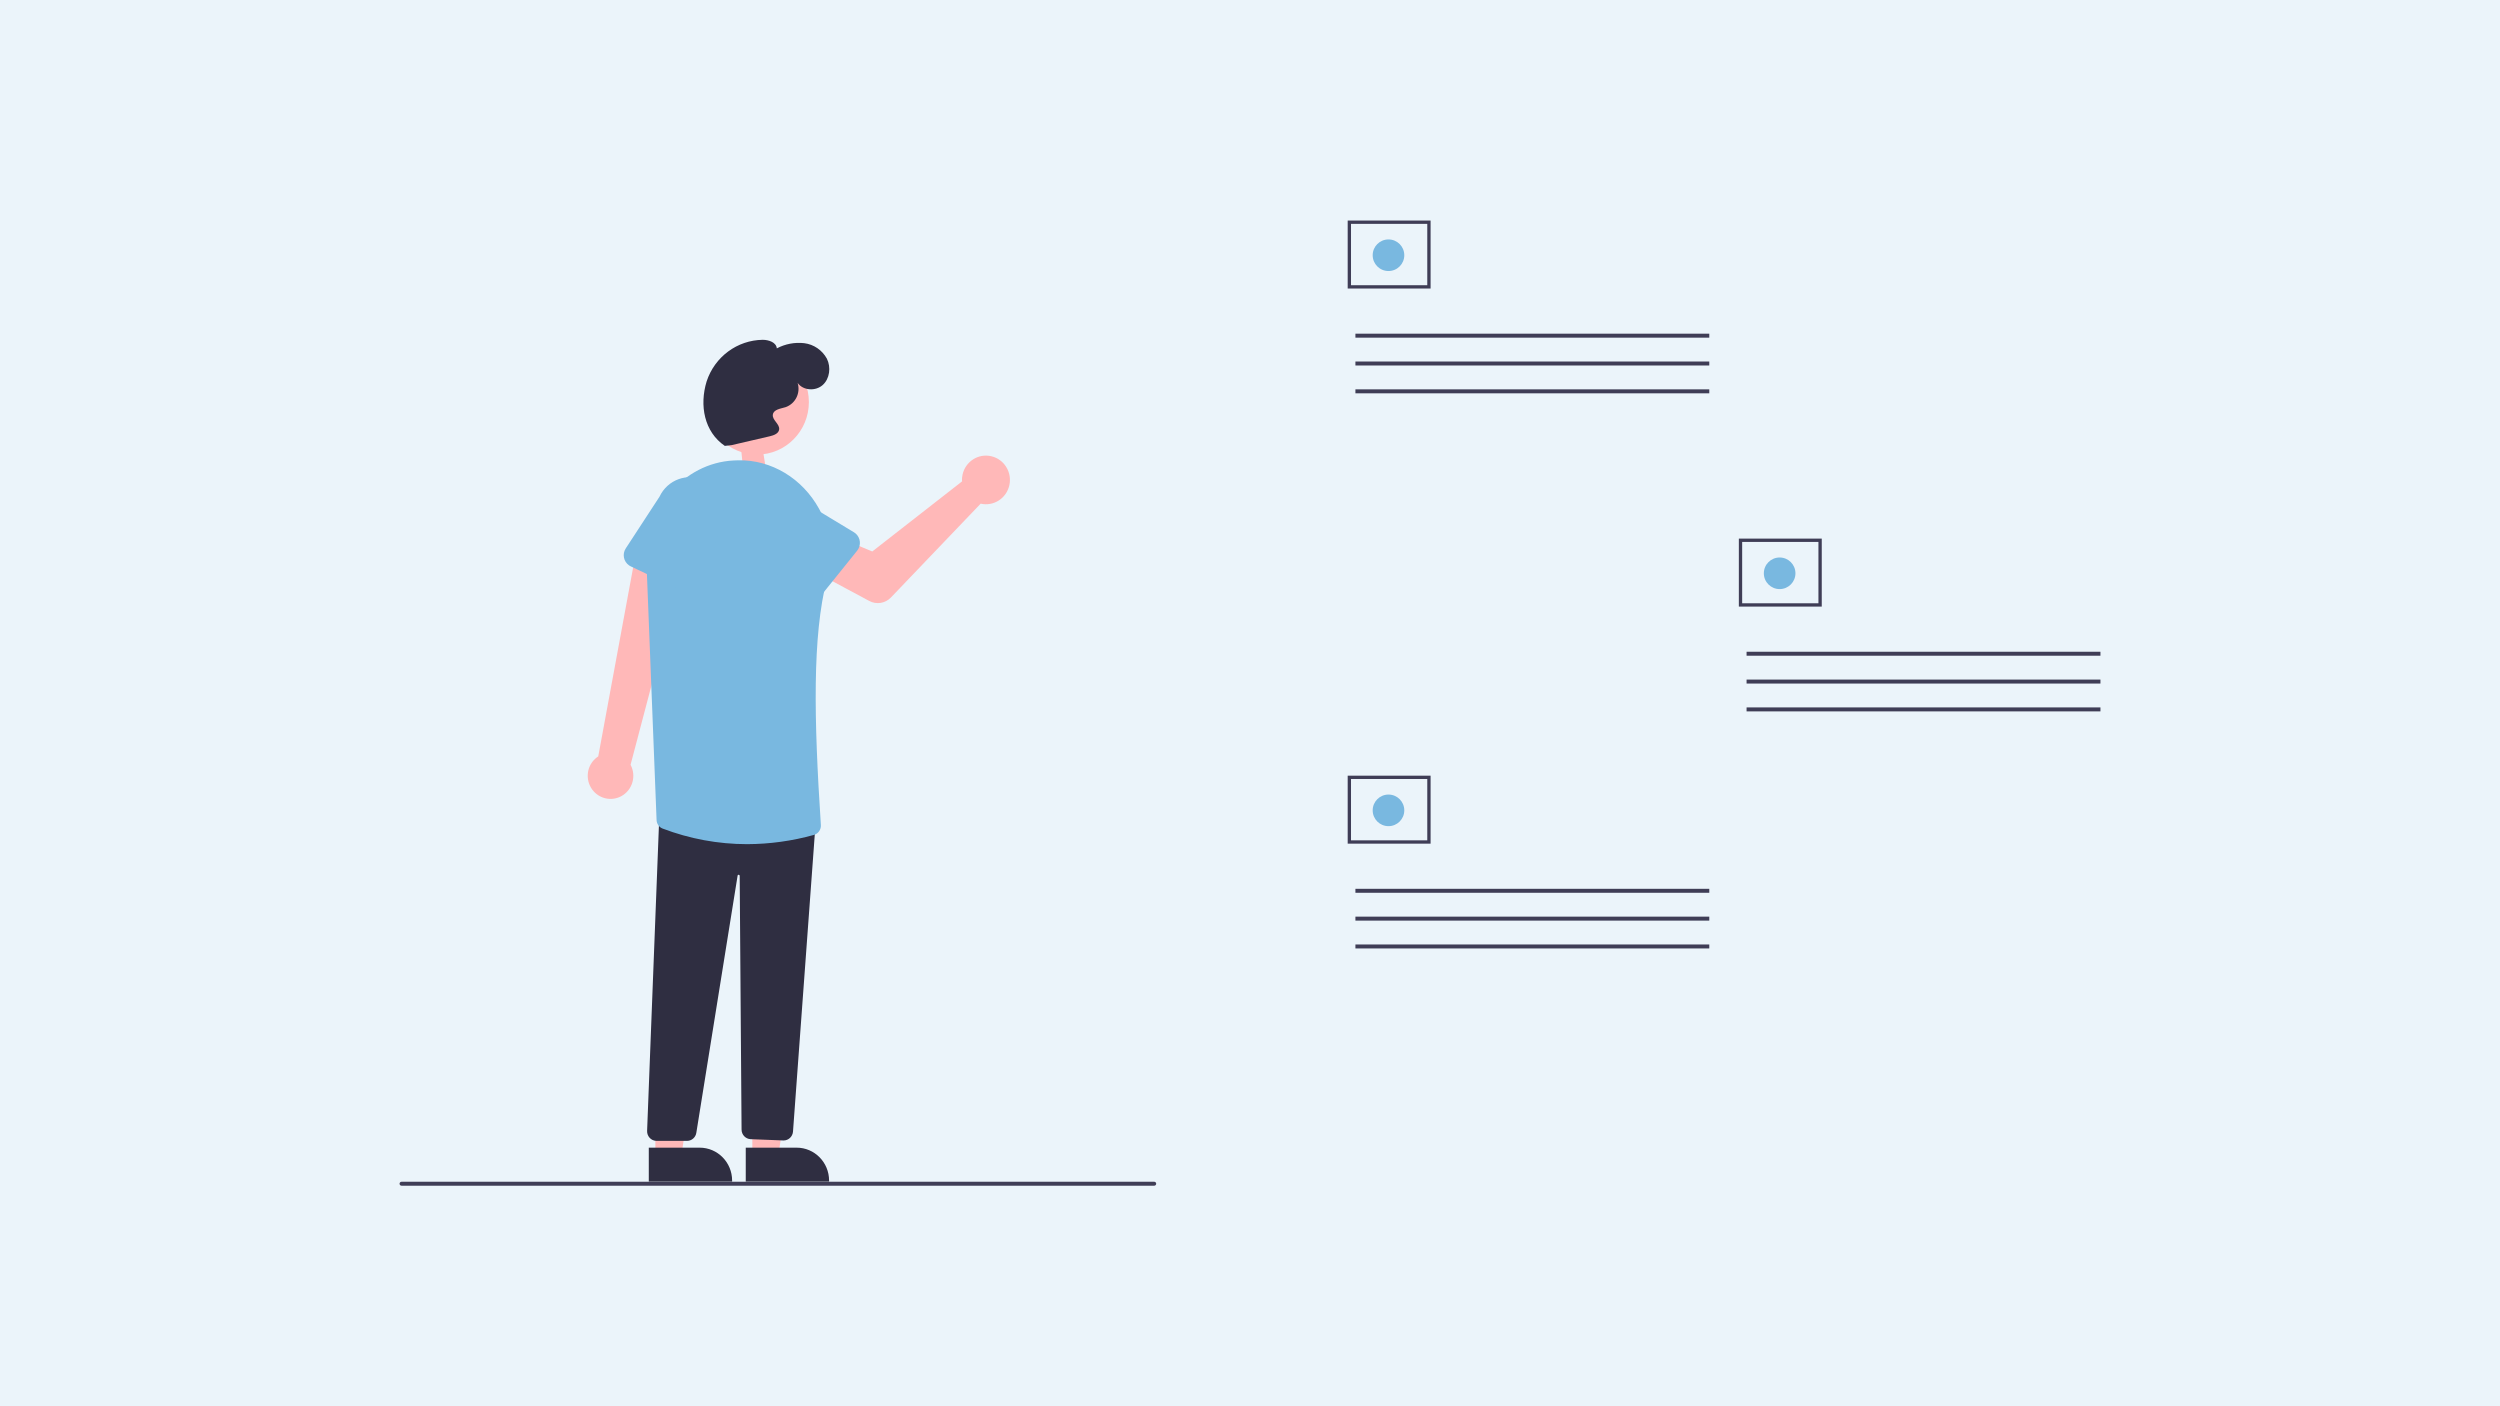 <?xml version="1.0" encoding="utf-8"?>
<!-- Generator: Adobe Illustrator 16.0.0, SVG Export Plug-In . SVG Version: 6.00 Build 0)  -->
<!DOCTYPE svg PUBLIC "-//W3C//DTD SVG 1.1//EN" "http://www.w3.org/Graphics/SVG/1.1/DTD/svg11.dtd">
<svg version="1.1" id="Layer_1" xmlns:x="http://ns.adobe.com/Extensibility/1.0/" xmlns:i="http://ns.adobe.com/AdobeIllustrator/10.0/" xmlns:graph="http://ns.adobe.com/Graphs/1.0/"
	 xmlns="http://www.w3.org/2000/svg" xmlns:xlink="http://www.w3.org/1999/xlink" x="0px" y="0px" width="1920px" height="1080px"
	 viewBox="0 0 1920 1080" enable-background="new 0 0 1920 1080" xml:space="preserve">
<g id="Layer_1_1_">
	<title>tips-to-know-before-app-development</title>
	<desc>Created with Sketch.</desc>
	<rect id="Rectangle" y="0" opacity="0.15" fill="#79B8E0" enable-background="new    " width="1920" height="1080"/>
</g>
<polygon fill="#FFB8B8" points="584.904,339.566 589.539,368.457 571.488,368.33 568.461,337.542 "/>
<g>
	<g>
		<rect x="1040.961" y="682.605" fill="#3F3D56" width="271.771" height="3.051"/>
		<rect x="1040.961" y="703.979" fill="#3F3D56" width="271.771" height="3.056"/>
		<rect x="1040.961" y="725.355" fill="#3F3D56" width="271.771" height="3.053"/>
		<path fill="#3F3D56" d="M1098.699,647.929h-63.676v-52.213h63.676V647.929z M1037.572,645.383h58.582v-47.12h-58.582V645.383z"/>
		<circle fill="#79B8E0" cx="1066.357" cy="622.354" r="12.137"/>
		<rect x="1040.961" y="256.269" fill="#3F3D56" width="271.771" height="3.053"/>
		<rect x="1040.961" y="277.645" fill="#3F3D56" width="271.771" height="3.054"/>
		<rect x="1040.961" y="299.02" fill="#3F3D56" width="271.771" height="3.054"/>
		<path fill="#3F3D56" d="M1098.699,221.593h-63.676V169.38h63.676V221.593z M1037.572,219.047h58.582v-47.12h-58.582V219.047z"/>
		<circle fill="#79B8E0" cx="1066.357" cy="196.019" r="12.137"/>
		<rect x="1341.367" y="500.541" fill="#3F3D56" width="271.775" height="3.053"/>
		<rect x="1341.367" y="521.915" fill="#3F3D56" width="271.775" height="3.054"/>
		<rect x="1341.367" y="543.291" fill="#3F3D56" width="271.775" height="3.053"/>
		<path fill="#3F3D56" d="M1399.107,465.866h-63.674V413.65h63.674V465.866z M1337.982,463.319h58.582v-47.12h-58.582V463.319z"/>
		<circle fill="#79B8E0" cx="1366.764" cy="440.29" r="12.137"/>
		<path fill="#3F3D56" d="M886.433,910.619H308.375c-0.839,0-1.518-0.68-1.518-1.518s0.679-1.517,1.518-1.517h578.057
			c0.839,0,1.518,0.679,1.518,1.517S887.271,910.619,886.433,910.619z"/>
	</g>
	<g>
		<path fill="#FFB8B8" d="M455.924,607.711c-6.481-7.19-5.989-18.347,1.098-24.919c0.756-0.705,1.573-1.336,2.436-1.891
			l29.159-157.904l35.46,13.338l-39.81,151.021c4.611,8.605,1.475,19.372-7.008,24.05
			C470.16,615.319,461.339,613.795,455.924,607.711L455.924,607.711z"/>
		<path fill="#FFB8B8" d="M738.88,366.764c-0.088,0.981-0.099,1.967-0.033,2.949l-68.948,53.82l-19.554-8.144l-15.973,28.322
			l33.232,17.826c5.515,2.959,12.292,1.87,16.636-2.671l68.917-72.061c9.921,2.268,19.779-4.049,22.016-14.11
			c2.238-10.063-3.99-20.061-13.913-22.33c-9.922-2.27-19.778,4.048-22.017,14.11C739.076,365.23,738.955,365.995,738.88,366.764
			L738.88,366.764z"/>
		<polygon fill="#FFB8B8" points="577.8,887.979 597.648,887.979 607.09,826.756 577.795,826.758 		"/>
		<path fill="#2F2E41" d="M572.737,907.491h63.997v-0.823c0-13.953-11.152-25.263-24.909-25.263c-0.001,0-0.001,0-0.001,0h-0.001
			l-39.086,0.002V907.491L572.737,907.491z"/>
		<polygon fill="#FFB8B8" points="503.332,887.979 523.179,887.979 532.622,826.756 503.328,826.758 		"/>
		<path fill="#2F2E41" d="M498.27,907.491h63.997v-0.823c0-13.953-11.152-25.263-24.908-25.263c-0.001,0-0.001,0-0.001,0h-0.002
			l-39.085,0.002V907.491z"/>
		<path fill="#2F2E41" d="M601.769,875.88c3.755,0.002,6.895-2.896,7.244-6.688l17.294-235.923l-0.816-0.068l-119.024-9.924
			l-0.031,0.86l-9.461,244.396c-0.151,4.076,2.987,7.505,7.006,7.658c0.091,0.003,0.183,0.005,0.273,0.005h23.337
			c3.601,0.02,6.668-2.652,7.198-6.265l31.69-197.428c0.07-0.451,0.482-0.757,0.925-0.688c0.391,0.062,0.683,0.402,0.685,0.805
			l1.438,194.932c0.032,3.907,3.055,7.117,6.901,7.325l24.946,0.987C601.508,875.875,601.64,875.88,601.769,875.88z"/>
		<ellipse fill="#FFB8B8" cx="581.454" cy="308.791" rx="39.762" ry="40.326"/>
		<path fill="#79B8E0" d="M573.757,648.316c17.379-0.053,34.672-2.448,51.429-7.129c3.323-0.98,5.512-4.194,5.239-7.695
			c-5.353-81.59-6.612-144.905,4.645-188.715c4.799-18.671,2.62-38.336-5.975-53.954c-12.933-23.5-36.708-37.804-62.067-37.309l0,0
			c-1.213,0.023-2.435,0.067-3.673,0.132c-38.485,2.01-68.473,37.32-66.849,78.716l7.742,197.303
			c0.056,2.944,1.855,5.561,4.556,6.641C529.568,644.227,551.57,648.296,573.757,648.316z"/>
		<path fill="#79B8E0" d="M628.524,459.925l29.783-37.015c3.257-4.048,2.662-10.007-1.33-13.31
			c-0.354-0.293-0.729-0.559-1.122-0.797l-40.345-24.382c-11.135-9.111-27.441-7.341-36.425,3.95
			c-8.951,11.25-7.257,27.718,3.787,36.855l31.531,35.091c3.471,3.86,9.37,4.137,13.177,0.617
			C627.921,460.621,628.235,460.285,628.524,459.925L628.524,459.925z"/>
		<path fill="#79B8E0" d="M534.832,455.283c2.475-1.124,4.346-3.287,5.122-5.921l13.408-45.49
			c6.07-13.14,0.487-28.779-12.469-34.935c-12.906-6.132-28.272-0.537-34.386,12.521l-25.929,39.716
			c-2.842,4.355-1.667,10.225,2.629,13.108c0.38,0.257,0.779,0.484,1.194,0.68l42.663,20.254
			C529.522,456.383,532.358,456.407,534.832,455.283z"/>
		<path fill="#2F2E41" d="M561.804,341.88l29.475-6.842c3.039-0.707,6.693-2.052,7.113-5.187c0.566-4.212-5.408-7.145-4.858-11.36
			c0.534-4.082,5.978-4.607,9.861-5.812c7.517-2.673,11.581-10.916,9.183-18.62c4.201,6.002,13.796,6.516,19.242,1.653
			c5.449-4.863,6.494-13.687,3.223-20.257c-3.585-6.546-10.034-10.962-17.362-11.888c-7.263-0.836-14.605,0.553-21.083,3.986
			c-0.432-4.652-6.158-6.538-10.766-6.58c-19.617,0.233-36.933,13.05-43.132,31.929c-5.654,18.475-1.873,38.726,13.945,49.535
			L561.804,341.88z"/>
	</g>
</g>
</svg>
